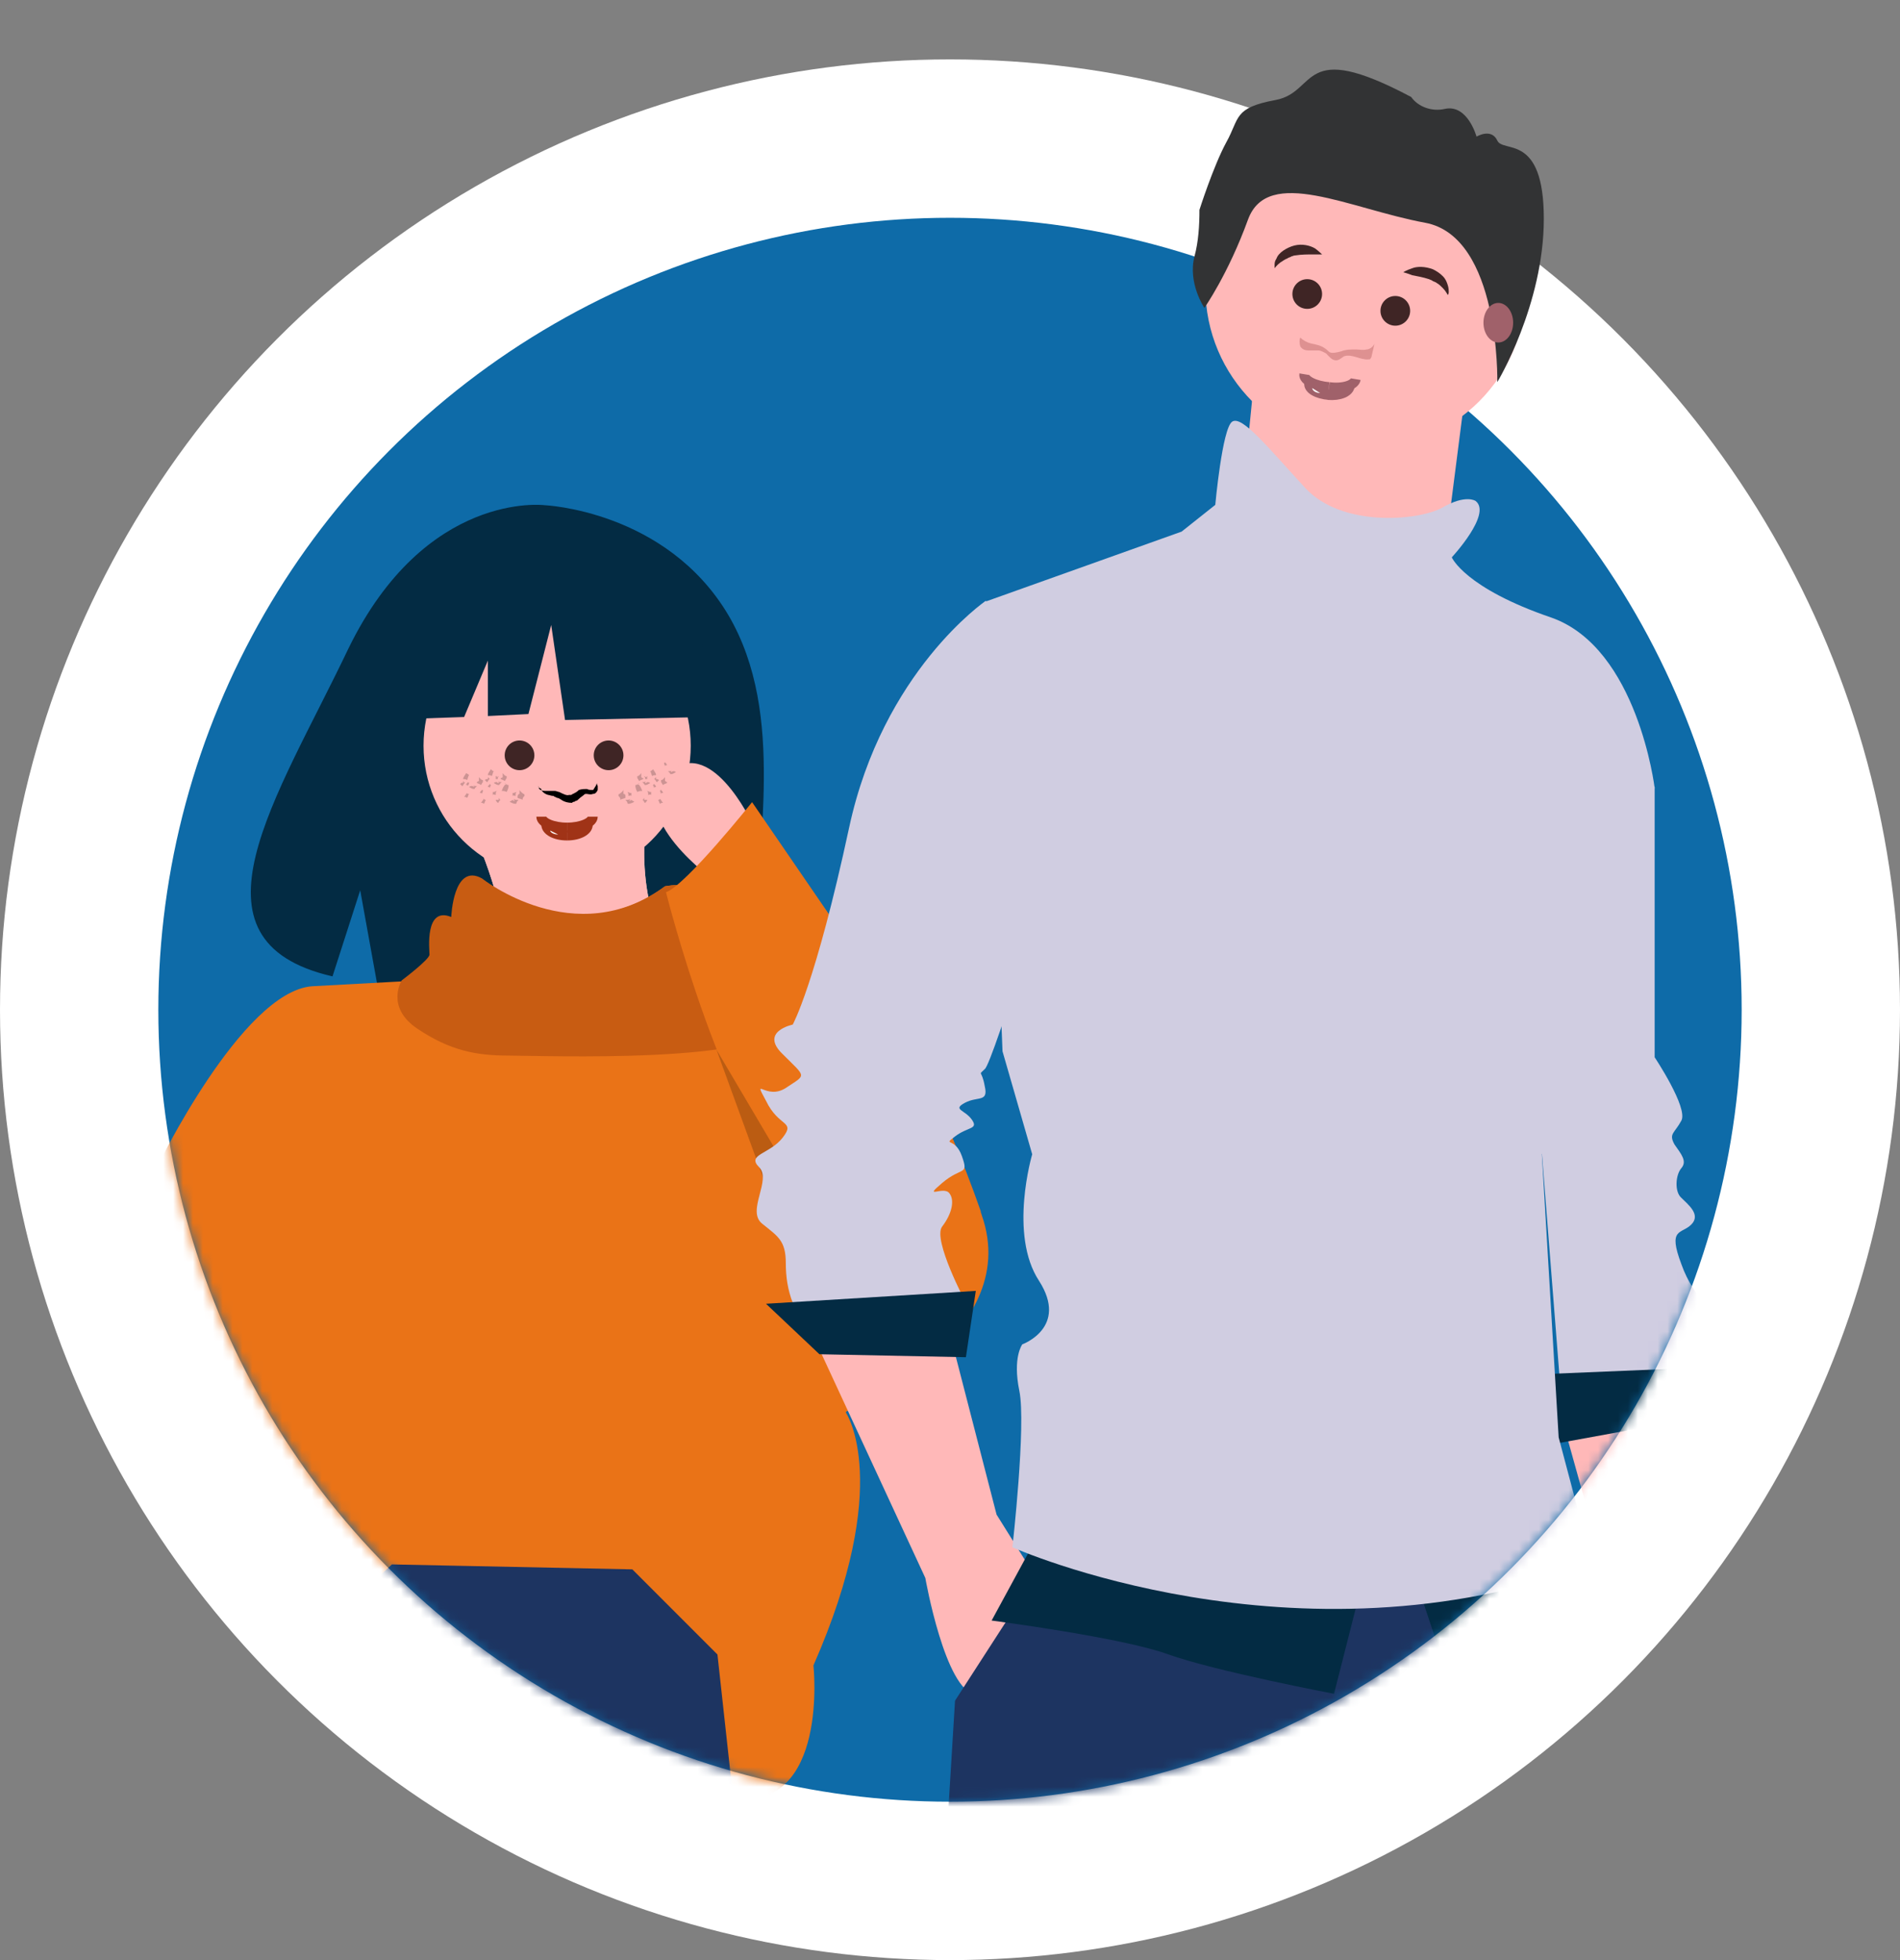 <?xml version="1.0" encoding="UTF-8"?>
<svg width="192px" height="198px" viewBox="0 0 192 198" version="1.1" xmlns="http://www.w3.org/2000/svg" xmlns:xlink="http://www.w3.org/1999/xlink">
    <rect x="0" y="0" width="192" height="198" fill="#808080" stroke="none"/>
    <title>Group 8</title>
    <defs>
        <path d="M120.5,0 C136.24,0 149,11.193 149,25 C149,33.527 144.133,41.057 136.704,45.569 C151.102,60.034 160,79.978 160,102 C160,146.183 124.183,182 80,182 C35.817,182 0,146.183 0,102 C0,57.817 35.817,22 80,22 C84.113,22 88.153,22.31 92.099,22.909 C93.308,10.082 105.562,0 120.5,0 Z" id="path-1"></path>
    </defs>
    <g id="Pages" stroke="none" stroke-width="1" fill="none" fill-rule="evenodd">
        <g id="Avaleht-06" transform="translate(-600, -508)">
            <g id="Hero">
                <g id="Main-Menu" transform="translate(320, 469)">
                    <g id="Group-14" transform="translate(264, 39)">
                        <g id="Group-8" transform="translate(32, 0)">
                            <circle id="Oval" stroke="#FFFFFF" stroke-width="16" fill="#0E6BA8" cx="80" cy="102" r="88"></circle>
                            <mask id="mask-2" fill="white">
                                <use xlink:href="#path-1"></use>
                            </mask>
                            <g id="Combined-Shape"></g>
                            <g id="Täiskasvanule" mask="url(#mask-2)">
                                <g transform="translate(-54, 7)">
                                    <path d="M111.6,55.13 C105.3,44.53 93,44.03 93,44.03 C93,44.03 81,42.53 73.2,58.53 C66,73.63 56,88.03 71.6,91.63 L74.4,82.93 L76.1,92.33 C78.3,92.53 80.5,92.53 82.8,92.43 C99.4,91.93 115.3,92.63 114.8,86.63 C114.1,78.63 117.6,65.33 111.6,55.13 Z" id="Path" fill="#032B43" fill-rule="nonzero"></path>
                                    <path d="M85.9,77.23 C88.1,82.03 89.4,87.63 90.2,93.93 L107.5,92.83 C103.5,87.23 102.2,80.73 103.7,73.33 L85.9,77.23 Z" id="Path_1_" fill="#FFB8B8" fill-rule="nonzero"></path>
                                    <path d="M85.9,77.23 C88.1,82.03 89.4,87.63 90.2,93.93 L107.5,92.83 C103.5,87.23 102.2,80.73 103.7,73.33 L85.9,77.23 Z" id="Path_2_" fill="#FFB8B8" fill-rule="nonzero"></path>
                                    <polygon id="Path_4_" fill="#1D3461" fill-rule="nonzero" points="115.1 153.93 115 160.53 114.7 174.63 114.7 174.63 114.6 178.73 57.3 178.73 59.7 165.83 59.7 165.83 61.8 154.23 62.7 149.13 62.7 149.13 109.7 142.63"></polygon>
                                    <path d="M115.1,153.93 L115,160.43 C98.4,160.03 72.6,156.03 61.8,154.23 L62.7,149.03 L109.7,142.53 L115.1,153.93 Z" id="Path_5_" fill="#1D3461" fill-rule="nonzero"></path>
                                    <circle id="Oval_1_" fill="#FFB8B8" fill-rule="nonzero" cx="94.3" cy="68.33" r="13.5"></circle>
                                    <path d="M120.2,161.23 C120.2,161.23 121.8,175.83 112.1,174.73 L110.5,160.13 L101.9,151.53 L77.6,151.03 L59.8,167.73 C59.8,167.73 59.3,150.43 61.4,148.83 C63.6,147.23 68.4,143.43 68.4,143.43 L68.4,140.73 L53.8,111.03 C53.8,111.03 62.4,93.23 69.5,92.63 L78.7,92.13 C78.7,92.13 81.9,90.53 81.9,89.93 C81.9,89.33 81.3,85.03 84,86.13 C84,86.13 84.2,80.63 87.1,82.23 C87.1,82.23 96.1,89.23 105.2,82.53 C105.2,82.53 109.4,81.73 108.9,83.93 C108.4,86.13 108.9,87.73 110,87.73 C111.1,87.73 115.9,89.33 115.9,90.43 C115.9,90.63 116.3,92.93 116.8,96.23 L116.8,96.23 C118.8,108.53 123.5,135.73 123.5,135.73 C123.5,135.73 128.3,142.83 120.2,161.23 Z" id="Path_6_" fill="#EA7317" fill-rule="nonzero"></path>
                                    <path d="M57.5,108.33 L53.8,111.03 L19.2,155.33 L0.8,169.93 C0.8,169.93 11.1,168.33 8.9,176.93 L72.1,140.73 L57.5,108.33 Z" id="Path_7_" fill="#EA7317" fill-rule="nonzero"></path>
                                    <path d="M116.8,96.33 L116.8,96.33 C116.1,100.53 92.7,99.63 89.4,99.63 C86.1,99.63 83.5,99.13 80.2,96.93 C76.9,94.73 78.6,92.03 78.6,92.03 C78.6,92.03 81.4,89.93 81.4,89.43 C81.4,88.93 80.9,84.53 83.6,85.63 C83.6,85.63 83.8,80.13 86.7,81.73 C86.7,81.73 96.1,89.23 105.2,82.53 C105.2,82.53 109.4,81.73 108.9,83.93 C108.4,86.13 108.9,87.73 110,87.73 C111.1,87.73 115.9,89.33 115.9,90.43 C115.9,90.73 116.3,92.93 116.8,96.33 Z" id="Path_8_" fill="#C85C12" fill-rule="nonzero"></path>
                                    <path d="M114,76.13 C114,76.13 109.7,66.93 105.4,71.23 C101.1,75.53 110.3,82.03 110.3,82.03 L114,76.13 Z" id="Path_9_" fill="#FFB8B8" fill-rule="nonzero"></path>
                                    <path d="M114,74.03 C114,74.03 107.3,82.43 105.3,83.13 C105.3,83.13 111.3,107.03 118.9,113.53 L123.2,135.73 C123.2,135.73 141.6,128.13 137.2,115.73 C137.2,115.63 137.1,115.53 137.1,115.33 C133.5,105.03 128.5,95.13 122.3,86.13 L114,74.03 Z" id="Path_10_" fill="#EA7317" fill-rule="nonzero"></path>
                                    <polygon id="Path_11_" fill="#000000" fill-rule="nonzero" opacity="0.2" points="110.4 99.03 123.7 135.53 118.9 113.43"></polygon>
                                    <polygon id="Path_12_" fill="#032B43" fill-rule="nonzero" points="108.8 54.13 96.6 47.73 79.7 50.33 76.2 65.73 84.9 65.43 87.3 59.73 87.3 65.33 91.4 65.13 93.7 56.13 95.1 65.73 109.4 65.43"></polygon>
                                    <path d="M195.807,136.2 L202.707,160.9 C202.707,160.9 201.307,182.8 207.907,178.5 C214.707,174.1 212.207,155.6 212.207,155.6 L208.207,133.4 L195.807,136.2 Z" id="Path_13_" fill="#FFB8B8" fill-rule="nonzero"></path>
                                    <path d="M199.507,66.8 L205.207,72.5 L205.207,99.8 C205.207,99.8 208.607,104.9 207.907,106.2 C207.207,107.5 206.607,107.5 207.207,108.6 C207.907,109.6 208.507,110.3 207.907,111 C207.307,111.7 207.207,113.4 207.907,114 C208.607,114.7 209.907,115.7 208.907,116.7 C207.907,117.7 206.507,117 207.907,120.7 C209.207,124.4 211.607,125.4 210.907,126.8 C210.207,128.1 210.207,131.5 210.207,131.5 L195.707,133.5 L192.707,95.5 L199.507,66.8 Z" id="Path_14_" fill="#D0CDE1" fill-rule="nonzero"></path>
                                    <polygon id="Path_15_" fill="#032B43" fill-rule="nonzero" points="211.007 131.1 194.207 131.8 194.807 138.9 209.607 136.2"></polygon>
                                    <polygon id="Path_16_" fill="#FFB8B8" fill-rule="nonzero" points="164.707 31.6 162.707 51.8 183.207 54.9 184.707 43.3 186.207 31.6"></polygon>
                                    <path d="M120.107,127.8 L131.507,152.4 C131.507,152.4 133.507,163.8 136.607,164.2 C139.707,164.6 142.707,152.4 142.707,152.4 L138.707,146 L134.007,127.8 L120.107,127.8 Z" id="Path_17_" fill="#FFB8B8" fill-rule="nonzero"></path>
                                    <path d="M198.407,177.9 L133.707,177.9 C134.207,169.8 134.507,164.8 134.507,164.8 L135.407,163.4 L139.607,156.9 L142.607,152.2 L143.607,150.6 L144.007,150 L148.107,149.3 L190.207,141.6 C190.907,144.7 191.907,147.8 193.107,150.7 C193.407,151.4 193.707,152 194.007,152.7 C195.107,154.8 196.307,156.7 197.907,158.2 C198.207,158.5 198.507,159.4 198.707,160.7 C199.007,163.9 198.907,170 198.407,177.9 Z" id="Path_18_" fill="#1D3461" fill-rule="nonzero"></path>
                                    <circle id="Oval_2_" fill="#FFB8B8" fill-rule="nonzero" cx="176.007" cy="22.1" r="16.2"></circle>
                                    <path d="M140.007,55 L137.607,53.7 C137.607,53.7 127.207,60.8 123.807,76.6 C120.407,92.4 118.107,96.5 118.107,96.5 C118.107,96.5 114.707,97.2 117.107,99.5 C119.507,101.9 119.507,101.5 117.407,102.9 C115.407,104.2 114.007,101.6 115.407,104.2 C116.707,106.9 118.407,106.2 117.107,107.9 C115.807,109.6 113.407,109.6 114.707,110.9 C116.007,112.2 113.407,115.3 115.007,116.6 C116.607,117.9 117.407,118.3 117.407,120.6 C117.407,122 117.607,123.3 118.107,124.6 L135.607,124.6 C135.607,124.6 132.207,118.2 133.207,116.9 C134.207,115.6 134.507,114.2 133.907,113.5 C133.307,112.8 131.207,114.2 133.207,112.5 C135.207,110.8 135.907,111.8 135.207,109.8 C134.507,107.8 133.207,108.8 134.507,107.8 C135.807,106.8 136.907,107.1 136.207,106.1 C135.507,105.1 134.207,105.1 135.507,104.4 C136.807,103.7 137.907,104.4 137.507,102.7 C137.207,101 136.807,101.7 137.507,101 C138.307,100.5 145.307,77.6 145.307,76.9 C145.307,76.2 140.007,55 140.007,55 Z" id="Path_19_" fill="#D0CDE1" fill-rule="nonzero"></path>
                                    <polygon id="Path_20_" fill="#032B43" fill-rule="nonzero" points="136.607 123.4 115.407 124.7 120.807 129.8 135.607 130.1"></polygon>
                                    <path d="M142.607,148.6 L138.207,156.7 C138.207,156.7 151.307,158.4 156.007,160.1 C160.707,161.8 172.807,164.1 172.807,164.1 L175.807,152.3 L142.607,148.6 Z" id="Path_21_" fill="#032B43" fill-rule="nonzero"></path>
                                    <polygon id="Path_22_" fill="#032B43" fill-rule="nonzero" points="181.007 152.4 184.707 163.5 199.507 160.4 197.907 150"></polygon>
                                    <path d="M187.107,43.6 C187.107,43.6 186.107,42.9 183.707,44.3 C181.307,45.6 173.607,46.3 169.907,42.3 C166.207,38.3 163.507,34.9 162.507,35.6 C161.507,36.3 160.807,44 160.807,44 L157.407,46.7 L137.507,53.8 L139.307,99.2 L142.307,109.6 C142.307,109.6 139.907,117.7 143.007,122.4 C146.007,127.1 141.307,128.8 141.307,128.8 C141.307,128.8 140.307,130.1 141.007,133.5 C141.707,136.9 140.307,149.3 140.307,149.3 C140.307,149.3 168.907,162.1 198.907,151 L195.507,138.2 L193.807,109.6 C193.807,109.6 195.507,104.9 195.107,102.9 C194.807,100.9 205.207,72.6 205.207,72.6 C205.207,72.6 203.507,58.5 194.807,55.4 C186.007,52.4 184.707,49.3 184.707,49.3 C184.707,49.3 188.807,44.9 187.107,43.6 Z" id="Path_23_" fill="#D0CDE1" fill-rule="nonzero"></path>
                                    <path d="M159.707,24.1 C159.707,24.1 158.007,21.6 158.707,18.9 C159.107,17.4 159.207,15.8 159.207,14.2 C159.207,14.2 160.607,9.8 161.907,7.4 C163.307,4.9 162.607,3.9 166.907,3.1 C171.207,2.3 169.307,-3.2 180.607,2.8 C181.307,3.8 182.707,4.3 184.007,4 C186.307,3.5 187.207,6.8 187.207,6.8 C187.207,6.8 188.707,5.9 189.307,7.2 C189.907,8.5 194.007,6.4 194.007,15.1 C194.007,23.8 189.307,31.6 189.307,31.6 C189.307,31.6 189.607,16.9 182.007,15.5 C174.407,14.1 166.107,9.7 164.107,15.2 C162.107,20.7 159.707,24.1 159.707,24.1 Z" id="Path_24_" fill="#323334" fill-rule="nonzero"></path>
                                    <ellipse id="Oval_3_" fill="#A0616A" fill-rule="nonzero" cx="189.407" cy="25.6" rx="1.5" ry="2"></ellipse>
                                    <g id="Layer_2" stroke-width="1" fill="none" fill-rule="evenodd" transform="translate(84, 17)">
                                        <path d="M85.4,11 C85.6,11.3 85.9,11.4 86.2,11.4 C86.5,11.4 86.8,11.4 87.2,11.4 C87.5,11.4 87.8,11.6 88,11.7 C88.3,12 88.6,12.4 89,12.4 C89.3,12.4 89.5,12.2 89.8,12 C90.6,11.7 91.5,12.4 92.3,12.3 C92.4,12.3 92.5,12.3 92.5,12.2 C92.6,12.1 92.6,12 92.6,12 C92.7,11.6 92.8,11.1 92.9,10.7 C92.8,11 92.4,11.3 92.1,11.3 C91.7,11.4 91.4,11.3 91,11.3 C90.5,11.3 90,11.3 89.5,11.5 C89.1,11.6 88.7,11.7 88.4,11.6 C88.2,11.5 88.1,11.3 87.9,11.2 C87.5,10.9 87,10.8 86.5,10.7 C86.1,10.6 85.7,10.4 85.4,10.1 C85.3,10.3 85.3,10.7 85.4,11 Z" id="Path" fill="#DE9191" fill-rule="nonzero"></path>
                                        <path d="M85.8,13.8 C85.7,14.4 86.9,15 88.3,15.1" id="Path" stroke="#A0616A"></path>
                                        <path d="M91,14.3 C90.9,14.9 89.7,15.3 88.3,15.1" id="Path" stroke="#A0616A"></path>
                                        <path d="M86.3,14.7 C86.2,15.3 87.1,15.8 88.3,15.9" id="Path" stroke="#A0616A"></path>
                                        <path d="M90.4,15 C90.3,15.6 89.4,16 88.2,15.9" id="Path" stroke="#A0616A"></path>
                                        <path d="M86.6,15.2 C86.6,15.4 86.9,15.7 87.4,15.7" id="Path" fill="#FCFCFC" fill-rule="nonzero"></path>
                                        <circle id="Oval" fill="#3F2525" fill-rule="nonzero" cx="86.1" cy="5.7" r="1.5"></circle>
                                        <circle id="Oval" fill="#3F2525" fill-rule="nonzero" cx="95" cy="7.4" r="1.5"></circle>
                                        <path d="M95.8,3.5 C95.8,3.5 96.1,3.3 96.7,3.1 C97.2,2.9 98,2.9 98.8,3.2 C99.2,3.4 99.5,3.6 99.8,3.9 C100.1,4.2 100.2,4.5 100.3,4.8 C100.4,5.1 100.4,5.4 100.4,5.5 C100.4,5.7 100.3,5.8 100.3,5.8 C100.3,5.8 100.1,5.4 99.8,5.1 C99.6,4.9 99.4,4.7 99.2,4.6 C99.1,4.5 99,4.5 98.8,4.4 C98.7,4.3 98.6,4.3 98.4,4.2 C97.8,4 97.2,3.9 96.7,3.8 C96.2,3.6 95.8,3.5 95.8,3.5 Z" id="Path" fill="#3F2525" fill-rule="nonzero"></path>
                                        <path d="M87.6,1.7 C87.6,1.7 87.2,1.7 86.7,1.7 C86.2,1.7 85.5,1.7 84.9,1.8 C84.7,1.8 84.6,1.9 84.5,1.9 C84.4,2 84.2,2 84.1,2.1 C83.8,2.2 83.6,2.4 83.4,2.5 C83,2.8 82.8,3.1 82.8,3.1 C82.8,3.1 82.8,3 82.8,2.8 C82.8,2.6 82.8,2.4 83,2.1 C83.1,1.8 83.4,1.5 83.7,1.3 C84,1.1 84.4,0.9 84.8,0.8 C85.6,0.6 86.4,0.8 86.9,1.1 C87.3,1.4 87.6,1.7 87.6,1.7 Z" id="Path" fill="#3F2525" fill-rule="nonzero"></path>
                                        <path d="M8.7,58.5 C8.7,59.1 9.9,59.6 11.3,59.6" id="Path" stroke="#A03317"></path>
                                        <path d="M13.9,58.5 C13.9,59.1 12.7,59.6 11.3,59.6" id="Path" stroke="#A03317"></path>
                                        <path d="M9.2,59.3 C9.2,59.9 10.1,60.4 11.3,60.4" id="Path" stroke="#A03317"></path>
                                        <path d="M13.4,59.3 C13.4,59.9 12.5,60.4 11.3,60.4" id="Path" stroke="#A03317"></path>
                                        <path d="M9.6,59.9 C9.6,60.1 10,60.3 10.4,60.3" id="Path" fill="#FCFCFC" fill-rule="nonzero"></path>
                                        <path d="M8.4,55.4 C8.4,55.4 8.4,55.5 8.5,55.7 C8.6,55.8 8.8,55.9 9.1,55.9 C9.2,55.9 9.4,55.9 9.7,55.9 C9.8,55.9 10,55.9 10.1,55.9 C10.2,55.9 10.4,56 10.5,56 C10.9,56.2 11.3,56.4 11.5,56.3 C11.5,56.3 11.6,56.3 11.6,56.3 L11.7,56.3 C11.8,56.3 11.8,56.2 11.9,56.2 C12.1,56.1 12.3,56 12.5,55.8 C12.8,55.7 13.1,55.7 13.3,55.7 C13.5,55.8 13.7,55.8 13.8,55.8 C13.9,55.8 14,55.8 14,55.7 C14.1,55.6 14.1,55.5 14.2,55.4 C14.3,55.2 14.3,55.1 14.3,55.1 C14.3,55.1 14.3,55.2 14.4,55.4 C14.4,55.5 14.4,55.6 14.4,55.8 C14.3,56 14.2,56.2 13.9,56.2 C13.7,56.3 13.4,56.2 13.3,56.2 C13.1,56.2 13.1,56.2 13,56.3 C12.9,56.4 12.7,56.5 12.5,56.7 C12.4,56.8 12.3,56.9 12.2,56.9 C12.1,56.9 12.1,57 12,57 C11.9,57 11.9,57 11.8,57.1 C11.4,57.1 11.1,57 10.9,56.9 C10.7,56.8 10.5,56.6 10.3,56.6 L10.1,56.5 C10,56.5 10,56.4 9.9,56.4 C9.7,56.4 9.5,56.3 9.4,56.3 C9,56.2 8.7,55.9 8.7,55.7 C8.3,55.5 8.4,55.4 8.4,55.4 Z" id="Path" fill="#000000" fill-rule="nonzero"></path>
                                        <circle id="Oval" fill="#3F2525" fill-rule="nonzero" cx="6.5" cy="52.3" r="1.5"></circle>
                                        <circle id="Oval" fill="#3F2525" fill-rule="nonzero" cx="15.5" cy="52.3" r="1.5"></circle>
                                        <path d="M3.6,53.7 C3.5,53.9 3.3,54.1 3.3,54.3 C3.4,54.3 3.6,54.3 3.7,54.4 C3.8,54.2 3.8,54 3.9,53.9 C3.8,53.9 3.7,53.8 3.6,53.7 C3.6,53.8 3.6,53.8 3.6,53.7 C3.6,53.8 3.6,53.8 3.6,53.7 C3.6,53.7 3.6,53.6 3.6,53.6" id="Path" fill="#000000" fill-rule="nonzero" opacity="0.2"></path>
                                        <path d="M3.5,55.2 C3.4,55.3 3.3,55.4 3.3,55.5 C3.4,55.5 3.5,55.5 3.5,55.6 C3.5,55.5 3.6,55.4 3.6,55.3 C3.6,55.3 3.6,55.3 3.5,55.2 C3.5,55.2 3.5,55.2 3.5,55.2 C3.5,55.2 3.5,55.2 3.5,55.2 C3.5,55.2 3.5,55.2 3.5,55.2" id="Path" fill="#000000" fill-rule="nonzero" opacity="0.2"></path>
                                        <path d="M2.7,55.8 C2.6,55.9 2.5,56 2.5,56.1 C2.6,56.1 2.7,56.1 2.7,56.2 C2.7,56.1 2.8,56 2.8,55.9 C2.8,55.8 2.8,55.8 2.7,55.8 C2.8,55.8 2.7,55.8 2.7,55.8 C2.7,55.8 2.7,55.8 2.7,55.8 C2.7,55.7 2.7,55.7 2.7,55.8" id="Path" fill="#000000" fill-rule="nonzero" opacity="0.2"></path>
                                        <path d="M4.8,54.5 C4.8,54.4 4.8,54.3 4.8,54.1 C4.9,54.2 5,54.4 5.2,54.4 C5.2,54.4 5.2,54.4 5.2,54.5 C5.2,54.5 5.2,54.5 5.2,54.6 C5.1,54.7 5.1,54.8 5,54.9 C4.9,54.8 4.8,54.8 4.6,54.7 C4.6,54.7 4.6,54.7 4.6,54.7 C4.6,54.7 4.6,54.6 4.6,54.6 C4.6,54.6 4.7,54.6 4.8,54.5" id="Path" fill="#000000" fill-rule="nonzero" opacity="0.2"></path>
                                        <path d="M4.2,54.5 C4.3,54.5 4.3,54.4 4.4,54.4 C4.3,54.5 4.3,54.6 4.3,54.7 C4.3,54.7 4.3,54.7 4.3,54.7 C4.3,54.7 4.3,54.7 4.3,54.7 C4.2,54.7 4.2,54.7 4.1,54.7 C4.1,54.6 4.1,54.5 4.1,54.4 C4.1,54.4 4.1,54.4 4.1,54.4 C4.1,54.4 4.1,54.4 4.2,54.4 C4.2,54.4 4.2,54.4 4.2,54.5" id="Path" fill="#000000" fill-rule="nonzero" opacity="0.2"></path>
                                        <path d="M4.4,55.1 C4.4,55 4.4,55 4.3,54.9 C4.4,55 4.5,55 4.7,55 C4.6,55.1 4.6,55.1 4.5,55.2 C4.5,55.2 4.5,55.3 4.4,55.3 C4.4,55.3 4.4,55.3 4.4,55.3 C4.2,55.3 4.1,55.2 3.9,55.1 C4,55 4.1,55 4.2,55 C4.3,55.1 4.3,55.1 4.4,55.1" id="Path" fill="#000000" fill-rule="nonzero" opacity="0.2"></path>
                                        <path d="M3.3,54.7 C3.3,54.6 3.3,54.6 3.3,54.5 C3.4,54.6 3.4,54.6 3.5,54.7 C3.4,54.7 3.4,54.8 3.3,54.9 C3.3,54.9 3.3,55 3.2,55 C3.2,55 3.2,55 3.2,55 C3.1,54.9 3.1,54.9 3,54.8 C3.1,54.7 3.1,54.7 3.3,54.7 C3.2,54.7 3.2,54.7 3.3,54.7" id="Path" fill="#000000" fill-rule="nonzero" opacity="0.2"></path>
                                        <path d="M5.1,55.2 C4.9,55.4 4.8,55.6 4.7,55.9 C4.9,55.9 5,55.9 5.2,56 C5.3,55.8 5.4,55.6 5.4,55.3 C5.3,55.3 5.2,55.3 5.2,55.2 C5.1,55.3 5.1,55.3 5.1,55.2 C5.1,55.3 5.1,55.3 5.1,55.2 C5.1,55.2 5.1,55.1 5,55.1" id="Path" fill="#000000" fill-rule="nonzero" opacity="0.2"></path>
                                        <path d="M1.2,56.1 C1.1,56.2 1,56.4 0.9,56.5 C1,56.5 1.1,56.5 1.2,56.6 C1.3,56.5 1.3,56.3 1.4,56.2 C1.3,56.2 1.2,56.2 1.2,56.1 C1.2,56.2 1.2,56.2 1.2,56.1 C1.2,56.2 1.2,56.1 1.2,56.1 C1.1,56.1 1.1,56.1 1.2,56.1" id="Path" fill="#000000" fill-rule="nonzero" opacity="0.2"></path>
                                        <path d="M6.5,56.2 C6.5,56.1 6.5,55.9 6.5,55.8 C6.6,56 6.8,56.1 6.9,56.2 C6.9,56.2 7,56.2 7,56.3 C7,56.3 7,56.3 7,56.4 C6.9,56.5 6.8,56.6 6.8,56.8 C6.7,56.7 6.5,56.7 6.3,56.6 C6.3,56.6 6.3,56.6 6.3,56.6 C6.3,56.6 6.3,56.5 6.3,56.5 C6.3,56.3 6.4,56.2 6.5,56.2" id="Path" fill="#000000" fill-rule="nonzero" opacity="0.2"></path>
                                        <path d="M5.9,56.1 C6,56.1 6.1,56 6.2,56 C6.1,56.1 6.1,56.2 6.1,56.3 C6.1,56.3 6.1,56.3 6.1,56.4 C6.1,56.4 6.1,56.4 6.1,56.4 C6,56.4 5.9,56.3 5.8,56.4 C5.8,56.3 5.8,56.2 5.8,56.1 C5.8,56.1 5.8,56.1 5.8,56.1 C5.8,56.1 5.8,56.1 5.9,56.1 C5.8,56.1 5.8,56.1 5.9,56.1" id="Path" fill="#000000" fill-rule="nonzero" opacity="0.2"></path>
                                        <path d="M1.1,54.1 C1,54.3 0.8,54.5 0.8,54.7 C0.9,54.7 1.1,54.7 1.2,54.8 C1.3,54.6 1.3,54.4 1.4,54.3 C1.3,54.2 1.3,54.2 1.1,54.1 C1.2,54.2 1.2,54.2 1.1,54.1 C1.1,54.2 1.1,54.1 1.1,54.1 C1.1,54.1 1.1,54 1.1,54" id="Path" fill="#000000" fill-rule="nonzero" opacity="0.2"></path>
                                        <path d="M1.3,55 C1.2,55.1 1.1,55.2 1.1,55.3 C1.2,55.3 1.3,55.3 1.3,55.4 C1.3,55.3 1.4,55.2 1.4,55.1 C1.5,55.1 1.4,55.1 1.3,55 C1.4,55.1 1.3,55.1 1.3,55 C1.3,55 1.3,55 1.3,55 C1.3,55 1.3,55 1.3,55" id="Path" fill="#000000" fill-rule="nonzero" opacity="0.2"></path>
                                        <path d="M2.4,54.9 C2.4,54.8 2.4,54.7 2.4,54.5 C2.5,54.6 2.6,54.8 2.8,54.8 C2.8,54.8 2.8,54.8 2.8,54.9 C2.8,54.9 2.8,54.9 2.8,55 C2.7,55.1 2.7,55.2 2.6,55.3 C2.5,55.2 2.4,55.2 2.2,55.1 C2.2,55.1 2.2,55.1 2.2,55.1 C2.2,55.1 2.2,55 2.2,55 C2.2,55 2.3,54.9 2.4,54.9" id="Path" fill="#000000" fill-rule="nonzero" opacity="0.2"></path>
                                        <path d="M1.9,55.5 C1.9,55.4 1.9,55.4 1.8,55.3 C1.9,55.4 2,55.4 2.2,55.4 C2.1,55.5 2.1,55.5 2,55.6 C2,55.6 2,55.7 1.9,55.7 C1.9,55.7 1.9,55.7 1.9,55.7 C1.7,55.7 1.6,55.6 1.4,55.5 C1.5,55.4 1.6,55.4 1.7,55.4 C1.8,55.4 1.9,55.5 1.9,55.5" id="Path" fill="#000000" fill-rule="nonzero" opacity="0.2"></path>
                                        <path d="M0.8,55.1 C0.8,55 0.8,55 0.8,54.9 C0.9,55 0.9,55 1,55.1 C0.9,55.1 0.9,55.2 0.8,55.3 C0.8,55.3 0.8,55.4 0.7,55.4 C0.7,55.4 0.7,55.4 0.7,55.4 C0.6,55.3 0.6,55.3 0.5,55.2 C0.6,55.1 0.7,55 0.8,55.1 C0.8,55.1 0.8,55.1 0.8,55.1" id="Path" fill="#000000" fill-rule="nonzero" opacity="0.2"></path>
                                        <path d="M2.9,56.7 C2.8,56.8 2.7,57 2.6,57.1 C2.7,57.1 2.8,57.1 2.9,57.2 C3,57.1 3,56.9 3.1,56.8 C3,56.8 3,56.8 2.9,56.7 C2.9,56.7 2.9,56.7 2.9,56.7 C2.9,56.7 2.9,56.7 2.9,56.7 C2.8,56.7 2.8,56.6 2.9,56.7" id="Path" fill="#000000" fill-rule="nonzero" opacity="0.2"></path>
                                        <path d="M3.9,56 C4,56 4.1,55.9 4.2,55.9 C4.1,56 4.1,56.1 4.1,56.2 C4.1,56.2 4.1,56.2 4.1,56.3 C4.1,56.3 4.1,56.3 4.1,56.3 C4,56.3 3.9,56.2 3.8,56.3 C3.8,56.2 3.8,56.1 3.8,56 C3.8,56 3.8,56 3.8,56 C3.8,56 3.8,56 3.9,56 C3.8,56 3.8,56 3.9,56" id="Path" fill="#000000" fill-rule="nonzero" opacity="0.2"></path>
                                        <path d="M6,56.9 C6,56.8 5.9,56.8 5.9,56.7 C6,56.8 6.2,56.8 6.4,56.8 C6.3,56.9 6.2,57 6.2,57.1 C6.2,57.1 6.2,57.2 6.1,57.2 C6.1,57.2 6.1,57.2 6.1,57.2 C5.9,57.2 5.7,57.1 5.5,57 C5.6,56.9 5.7,56.9 5.8,56.8 C5.9,56.9 5.9,56.9 6,56.9" id="Path" fill="#000000" fill-rule="nonzero" opacity="0.2"></path>
                                        <path d="M4.4,56.8 C4.4,56.7 4.4,56.7 4.4,56.6 C4.5,56.7 4.5,56.8 4.6,56.8 C4.5,56.8 4.5,56.9 4.4,57 C4.4,57 4.4,57.1 4.3,57.1 C4.3,57.1 4.3,57.1 4.3,57.1 C4.2,57 4.1,56.9 4.1,56.8 C4.2,56.8 4.3,56.8 4.4,56.8 C4.4,56.8 4.4,56.8 4.4,56.8" id="Path" fill="#000000" fill-rule="nonzero" opacity="0.2"></path>
                                        <path d="M20,53.7 C20.1,53.9 20.3,54.1 20.3,54.3 C20.2,54.3 20,54.3 19.9,54.4 C19.8,54.2 19.8,54 19.7,53.9 C19.8,53.9 19.9,53.8 20,53.7 C19.9,53.8 20,53.8 20,53.7 C20,53.8 20,53.8 20,53.7 C20,53.7 20,53.6 20,53.6" id="Path" fill="#000000" fill-rule="nonzero" opacity="0.2"></path>
                                        <path d="M20.1,55.2 C20.2,55.3 20.3,55.4 20.3,55.5 C20.2,55.5 20.1,55.5 20.1,55.6 C20.1,55.5 20,55.4 20,55.3 C19.9,55.3 20,55.3 20.1,55.2 C20,55.2 20,55.2 20.1,55.2 C20.1,55.2 20.1,55.2 20.1,55.2 C20.1,55.2 20.1,55.2 20.1,55.2" id="Path" fill="#000000" fill-rule="nonzero" opacity="0.2"></path>
                                        <path d="M20.8,55.8 C20.9,55.9 21,56 21,56.1 C20.9,56.1 20.8,56.1 20.8,56.2 C20.8,56.1 20.7,56 20.7,55.9 C20.7,55.8 20.8,55.8 20.8,55.8 C20.8,55.8 20.8,55.8 20.8,55.8 C20.8,55.8 20.8,55.8 20.8,55.8 C20.8,55.7 20.9,55.7 20.8,55.8" id="Path" fill="#000000" fill-rule="nonzero" opacity="0.2"></path>
                                        <path d="M18.8,54.5 C18.8,54.4 18.8,54.3 18.8,54.1 C18.7,54.2 18.6,54.4 18.4,54.4 C18.4,54.4 18.4,54.4 18.4,54.5 C18.4,54.5 18.4,54.5 18.4,54.6 C18.5,54.7 18.5,54.8 18.6,54.9 C18.7,54.8 18.8,54.8 19,54.7 C19,54.7 19,54.7 19,54.7 C19,54.7 19,54.6 19,54.6 C18.9,54.6 18.9,54.6 18.8,54.5" id="Path" fill="#000000" fill-rule="nonzero" opacity="0.2"></path>
                                        <path d="M19.3,54.5 C19.2,54.5 19.2,54.4 19.1,54.4 C19.2,54.5 19.2,54.6 19.2,54.7 C19.2,54.7 19.2,54.7 19.2,54.7 C19.2,54.7 19.2,54.7 19.2,54.7 C19.3,54.7 19.3,54.7 19.4,54.7 C19.4,54.6 19.4,54.5 19.4,54.4 C19.4,54.4 19.4,54.4 19.4,54.4 C19.4,54.4 19.4,54.4 19.3,54.4 C19.4,54.4 19.4,54.4 19.3,54.5" id="Path" fill="#000000" fill-rule="nonzero" opacity="0.2"></path>
                                        <path d="M19.2,55.1 C19.2,55 19.2,55 19.3,54.9 C19.2,55 19.1,55 18.9,55 C19,55.1 19,55.1 19.1,55.2 C19.1,55.2 19.1,55.3 19.2,55.3 C19.2,55.3 19.2,55.3 19.2,55.3 C19.4,55.3 19.5,55.2 19.7,55.1 C19.6,55 19.5,55 19.4,55 C19.3,55.1 19.3,55.1 19.2,55.1" id="Path" fill="#000000" fill-rule="nonzero" opacity="0.2"></path>
                                        <path d="M20.3,54.7 C20.3,54.6 20.3,54.6 20.3,54.5 C20.2,54.6 20.2,54.6 20.1,54.7 C20.2,54.7 20.2,54.8 20.3,54.9 C20.3,54.9 20.3,55 20.4,55 C20.4,55 20.4,55 20.4,55 C20.5,54.9 20.5,54.9 20.6,54.8 C20.5,54.7 20.4,54.7 20.3,54.7 C20.3,54.7 20.3,54.7 20.3,54.7" id="Path" fill="#000000" fill-rule="nonzero" opacity="0.2"></path>
                                        <path d="M18.5,55.2 C18.7,55.4 18.8,55.6 18.9,55.9 C18.7,55.9 18.6,55.9 18.4,56 C18.3,55.8 18.2,55.6 18.2,55.3 C18.3,55.3 18.4,55.3 18.4,55.2 C18.5,55.3 18.5,55.3 18.5,55.2 C18.5,55.3 18.5,55.3 18.5,55.2 C18.5,55.2 18.5,55.1 18.6,55.1" id="Path" fill="#000000" fill-rule="nonzero" opacity="0.2"></path>
                                        <path d="M17,56.2 C17,56.1 17,55.9 17,55.8 C16.9,56 16.7,56.1 16.6,56.2 C16.6,56.2 16.5,56.2 16.5,56.3 C16.5,56.3 16.5,56.3 16.5,56.4 C16.6,56.5 16.7,56.6 16.7,56.8 C16.8,56.7 17,56.7 17.2,56.6 C17.2,56.6 17.2,56.6 17.2,56.6 C17.2,56.6 17.2,56.5 17.2,56.5 C17.2,56.3 17.2,56.2 17,56.2" id="Path" fill="#000000" fill-rule="nonzero" opacity="0.2"></path>
                                        <path d="M17.7,56.1 C17.6,56.1 17.5,56 17.4,56 C17.5,56.1 17.5,56.2 17.5,56.3 C17.5,56.3 17.5,56.3 17.5,56.4 C17.5,56.4 17.5,56.4 17.5,56.4 C17.6,56.4 17.7,56.3 17.8,56.4 C17.8,56.3 17.8,56.2 17.8,56.1 C17.8,56.1 17.8,56.1 17.8,56.1 C17.8,56.1 17.8,56.1 17.7,56.1 C17.8,56.1 17.8,56.1 17.7,56.1" id="Path" fill="#000000" fill-rule="nonzero" opacity="0.2"></path>
                                        <path d="M21.2,53 C21.3,53.1 21.4,53.2 21.4,53.3 C21.3,53.3 21.2,53.3 21.2,53.4 C21.2,53.3 21.1,53.2 21.1,53.1 C21.1,53.1 21.1,53.1 21.2,53 C21.2,53.1 21.2,53.1 21.2,53 C21.2,53 21.2,53 21.2,53 C21.2,53 21.2,53 21.2,53" id="Path" fill="#000000" fill-rule="nonzero" opacity="0.2"></path>
                                        <path d="M21.2,54.9 C21.2,54.8 21.2,54.7 21.2,54.5 C21.1,54.6 21,54.8 20.8,54.8 C20.8,54.8 20.8,54.8 20.8,54.9 C20.8,54.9 20.8,54.9 20.8,55 C20.9,55.1 20.9,55.2 21,55.3 C21.1,55.2 21.2,55.2 21.4,55.1 C21.4,55.1 21.4,55.1 21.4,55.1 C21.4,55.1 21.4,55 21.4,55 C21.3,55 21.3,54.9 21.2,54.9" id="Path" fill="#000000" fill-rule="nonzero" opacity="0.2"></path>
                                        <path d="M21.8,54 C21.8,53.9 21.8,53.9 21.9,53.8 C21.8,53.9 21.7,53.9 21.5,53.9 C21.6,54 21.6,54 21.7,54.1 C21.7,54.1 21.7,54.2 21.8,54.2 C21.8,54.2 21.8,54.2 21.8,54.2 C22,54.2 22.1,54.1 22.3,54 C22.2,53.9 22.1,53.9 22,53.9 C21.8,54 21.8,54 21.8,54" id="Path" fill="#000000" fill-rule="nonzero" opacity="0.2"></path>
                                        <path d="M20.7,56.7 C20.8,56.8 20.9,57 21,57.1 C20.9,57.1 20.8,57.1 20.7,57.2 C20.6,57.1 20.6,56.9 20.5,56.8 C20.6,56.8 20.6,56.8 20.7,56.7 C20.7,56.7 20.7,56.7 20.7,56.7 C20.7,56.7 20.7,56.7 20.7,56.7 C20.7,56.7 20.7,56.6 20.7,56.7" id="Path" fill="#000000" fill-rule="nonzero" opacity="0.2"></path>
                                        <path d="M19.7,56 C19.6,56 19.5,55.9 19.4,55.9 C19.5,56 19.5,56.1 19.5,56.2 C19.5,56.2 19.5,56.2 19.5,56.3 C19.5,56.3 19.5,56.3 19.5,56.3 C19.6,56.3 19.7,56.2 19.8,56.3 C19.8,56.2 19.8,56.1 19.8,56 C19.8,56 19.8,56 19.8,56 C19.8,56 19.8,56 19.7,56 C19.8,56 19.7,56 19.7,56" id="Path" fill="#000000" fill-rule="nonzero" opacity="0.2"></path>
                                        <path d="M17.6,56.9 C17.6,56.8 17.7,56.8 17.7,56.7 C17.6,56.8 17.4,56.8 17.2,56.8 C17.3,56.9 17.4,57 17.4,57.1 C17.4,57.1 17.4,57.2 17.5,57.2 C17.5,57.2 17.5,57.2 17.5,57.2 C17.7,57.2 17.9,57.1 18.1,57 C18,56.9 17.9,56.9 17.8,56.8 C17.7,56.9 17.6,56.9 17.6,56.9" id="Path" fill="#000000" fill-rule="nonzero" opacity="0.2"></path>
                                        <path d="M19.1,56.8 C19.1,56.7 19.1,56.7 19.1,56.6 C19,56.7 19,56.8 18.9,56.8 C19,56.8 19,56.9 19.1,57 C19.1,57 19.1,57.1 19.2,57.1 C19.2,57.1 19.2,57.1 19.2,57.1 C19.3,57 19.4,56.9 19.4,56.8 C19.4,56.8 19.3,56.8 19.1,56.8 C19.2,56.8 19.2,56.8 19.1,56.8" id="Path" fill="#000000" fill-rule="nonzero" opacity="0.2"></path>
                                    </g>
                                </g>
                            </g>
                        </g>
                    </g>
                </g>
            </g>
        </g>
    </g>
</svg>
